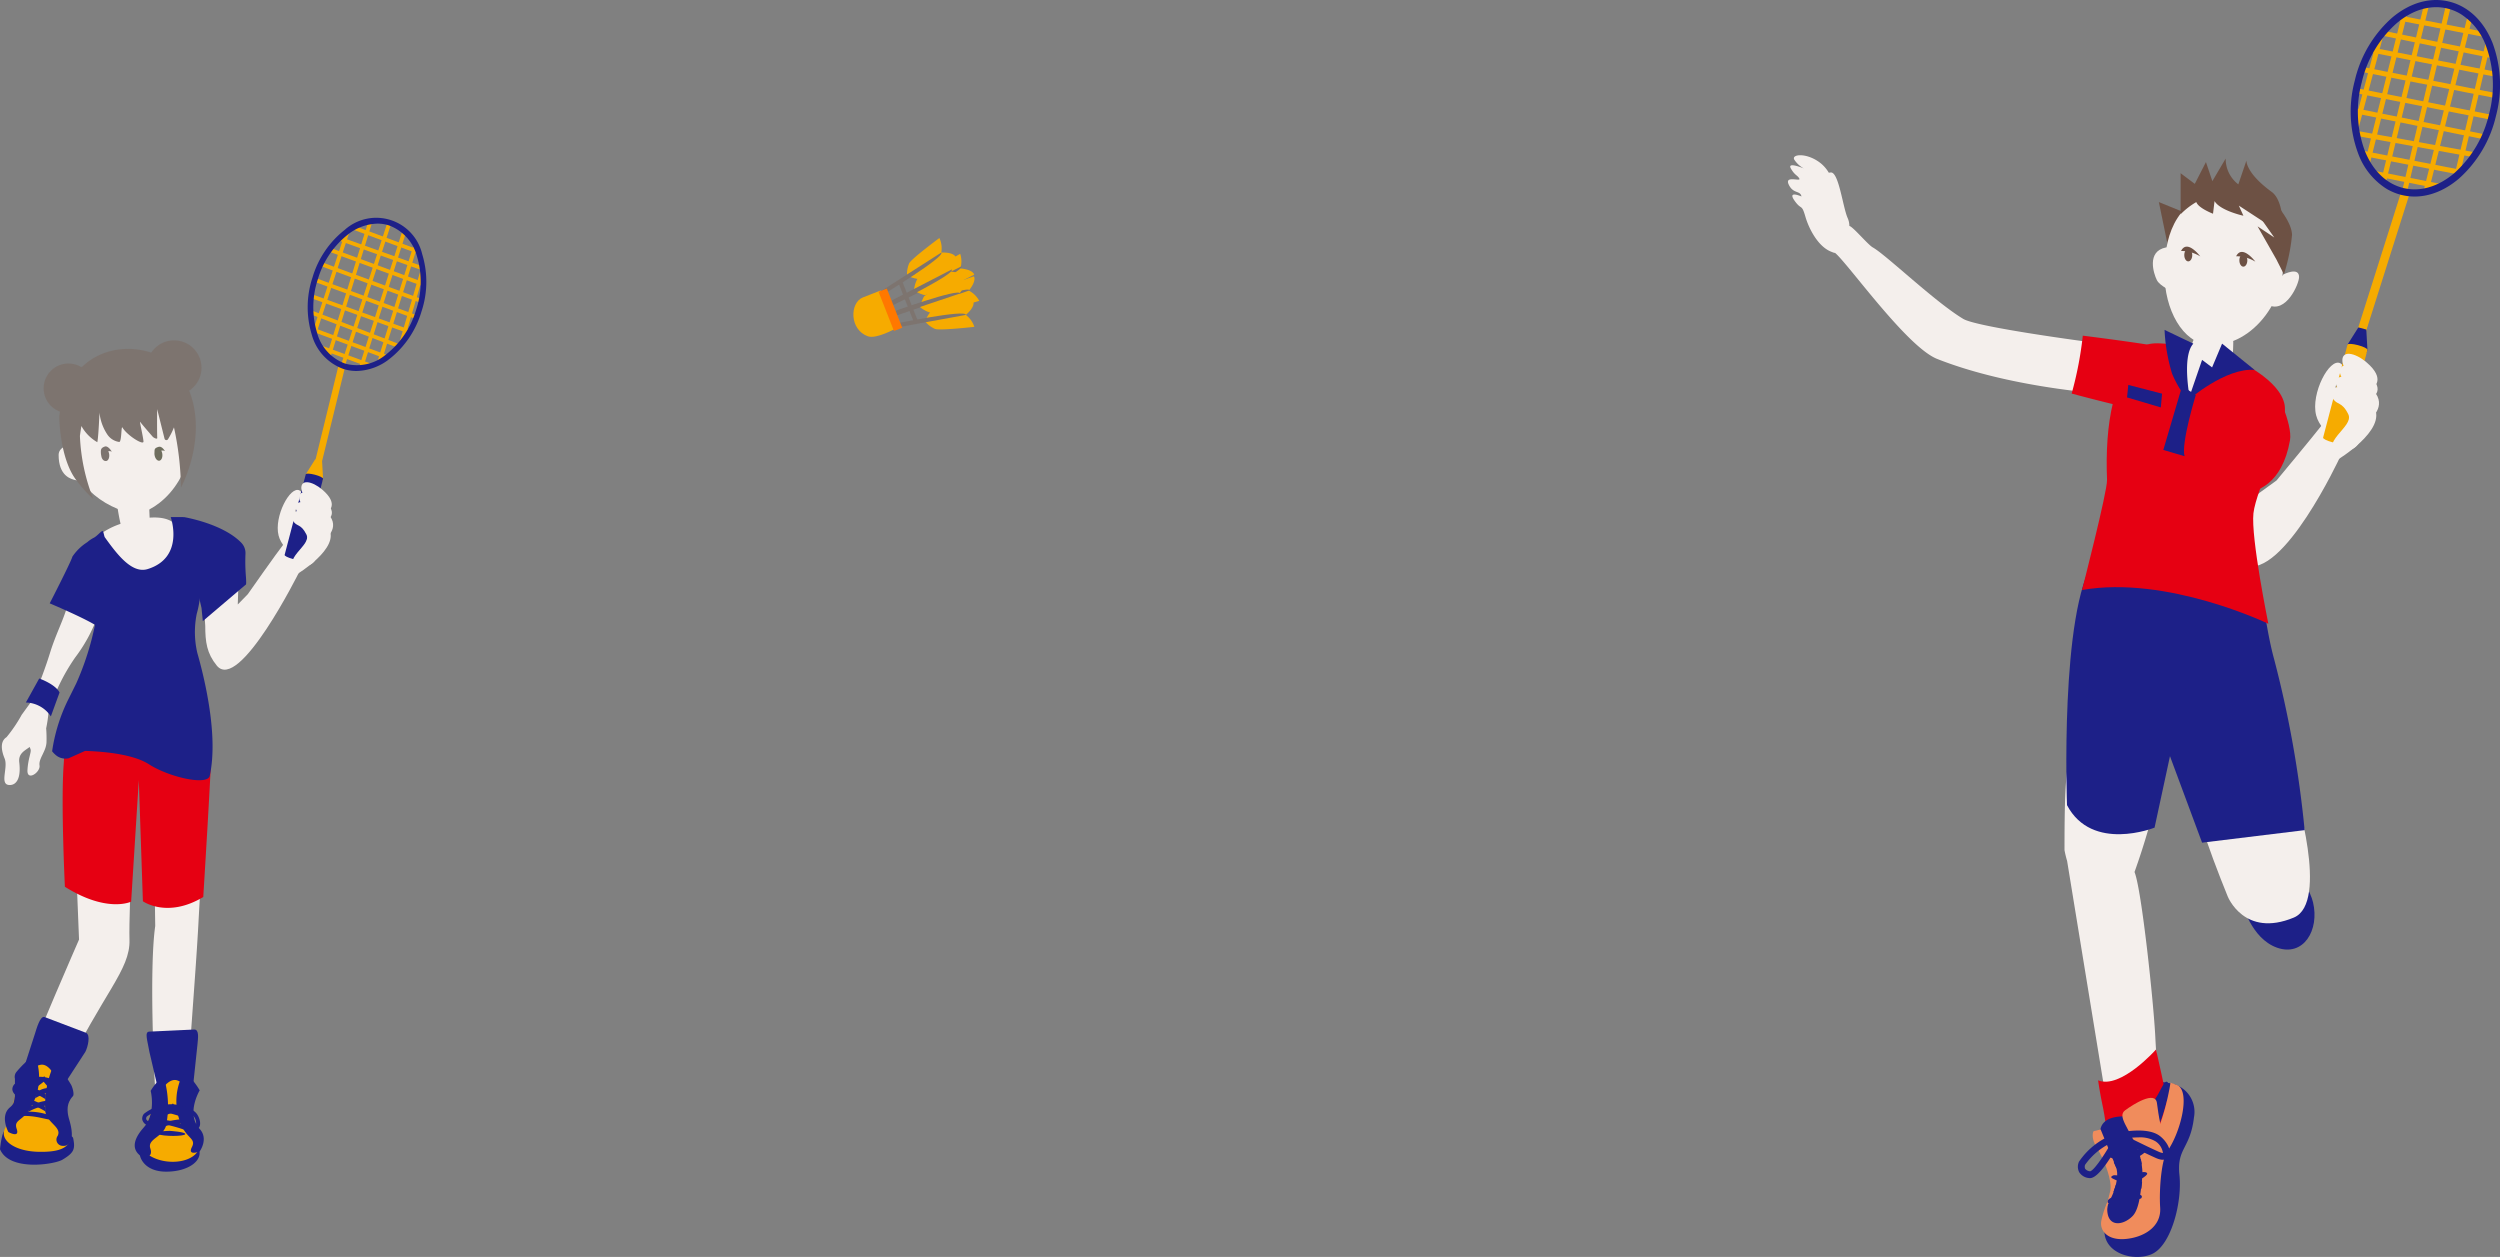 <svg xmlns="http://www.w3.org/2000/svg" viewBox="0 0 390.06 196.115"><rect x="0" y="0" width="390.06" height="196.115" fill="#808080" stroke="none"/><defs><style>.cls-1{fill:#f6ab00;}.cls-2{fill:#7d746f;}.cls-3{fill:#ff7800;}.cls-4{fill:#1d2088;}.cls-5{fill:#f4efec;}.cls-6{fill:#e60012;}.cls-7{fill:#6d5144;}.cls-8{fill:#f08c5c;}.cls-9{fill:#6f6e5e;}</style></defs><title>アセット 56</title><g id="レイヤー_2" data-name="レイヤー 2"><g id="illust"><path class="cls-1" d="M145.064,47.437a4.404,4.404,0,0,0,1.736.891c.843.135,5.985-1.383,5.985-1.383a3.788,3.788,0,0,0-1.631-1.605s1.21-1.39.805-2.227c0,0-5.49,1.838-6.292,2.654A5.936,5.936,0,0,0,145.064,47.437Z"/><path class="cls-2" d="M139.345,49.403l11.928-4.094c-.058-.919-12.26,3.536-12.26,3.536Z"/><path class="cls-1" d="M144.107,44.828a4.419,4.419,0,0,1,.561-1.871c.487-.701,5.146-3.355,5.146-3.355a3.779,3.779,0,0,1,.025,2.287s1.841.091,2.166.963c0,0-5.131,2.683-6.275,2.695A5.946,5.946,0,0,1,144.107,44.828Z"/><path class="cls-2" d="M138.736,47.188,150.005,41.553c.626.683-11.097,6.26-11.097,6.26Z"/><path class="cls-1" d="M141.517,43.001a4.422,4.422,0,0,1,.337-1.922c.4-.754,4.712-3.942,4.712-3.942a3.784,3.784,0,0,1,.297,2.269s1.839-.127,2.264.7c0,0-4.777,3.272-5.911,3.42A6.028,6.028,0,0,1,141.517,43.001Z"/><path class="cls-2" d="M137.57,45.35l9.293-5.944c.649.639-9.055,6.547-9.055,6.547Z"/><path class="cls-1" d="M144.329,50.146a4.422,4.422,0,0,0,1.557,1.177c.806.279,6.135-.327,6.135-.327a3.784,3.784,0,0,0-1.329-1.863s1.432-1.16,1.179-2.055c0,0-5.725.862-6.657,1.527A6.027,6.027,0,0,0,144.329,50.146Z"/><path class="cls-2" d="M139.84,51.118l10.851-1.985c.039-.91-11.088,1.382-11.088,1.382Z"/><path class="cls-1" d="M143.566,47.927a4.411,4.411,0,0,0,1.737.892c.842.134,5.985-1.384,5.985-1.384a3.788,3.788,0,0,0-1.631-1.605s1.21-1.39.806-2.228c0,0-5.491,1.838-6.293,2.654A5.936,5.936,0,0,0,143.566,47.927Z"/><path class="cls-2" d="M139.342,49.304,149.799,45.789c-.093-.905-10.778,2.953-10.778,2.953Z"/><path class="cls-1" d="M142.609,45.318a4.413,4.413,0,0,1,.561-1.87c.487-.702,5.146-3.355,5.146-3.355a3.781,3.781,0,0,1,.026,2.287s1.841.091,2.166.964c0,0-5.131,2.683-6.274,2.695A5.952,5.952,0,0,1,142.609,45.318Z"/><path class="cls-2" d="M138.705,47.1l9.803-5.058c.587.698-9.624,5.68-9.624,5.68Z"/><path class="cls-1" d="M137.392,45.321l2.338,5.94s-3,1.688-4.329,1.207c-2.898-1.047-2.829-5.25-.763-6.063Z"/><rect class="cls-3" x="138.175" y="44.985" width="1.387" height="6.569" transform="matrix(0.931, -0.366, 0.366, 0.931, -8.029, 54.217)"/><rect class="cls-2" x="141.335" y="43.507" width="0.647" height="7.031" transform="translate(-7.379 55.153) rotate(-21.486)"/><rect class="cls-1" x="360.268" y="13.521" width="23.964" height="0.784" transform="translate(268.485 371.679) rotate(-75.966)"/><rect class="cls-1" x="360.968" y="14.044" width="28.599" height="0.784" transform="translate(272.492 375.644) rotate(-76.32)"/><rect class="cls-1" x="363.672" y="15.104" width="29.784" height="0.784" transform="translate(276.568 380.39) rotate(-76.727)"/><rect class="cls-1" x="368.098" y="15.705" width="27.767" height="0.783" transform="translate(273.055 382.571) rotate(-75.859)"/><rect class="cls-1" x="375.281" y="16.587" width="21.044" height="0.784" transform="translate(281.047 388.677) rotate(-76.78)"/><rect class="cls-1" x="361.819" y="12.5" width="15.331" height="0.784" transform="translate(261.579 366.504) rotate(-75.029)"/><rect class="cls-1" x="379.853" y="-1.834" width="0.784" height="17.52" transform="translate(296.738 377.952) rotate(-78.359)"/><rect class="cls-1" x="380.45" y="-2.686" width="0.784" height="13.505" transform="translate(304.532 377.208) rotate(-79.054)"/><rect class="cls-1" x="379.239" y="-0.376" width="0.784" height="20.112" transform="translate(297.196 380.379) rotate(-78.923)"/><rect class="cls-1" x="378.469" y="2.322" width="0.784" height="21.064" transform="translate(293.455 382.187) rotate(-78.923)"/><rect class="cls-1" x="377.724" y="5.191" width="0.783" height="21.886" transform="matrix(0.193, -0.981, 0.981, 0.193, 289.4, 384.049)"/><rect class="cls-1" x="377.121" y="9.017" width="0.784" height="20.584" transform="translate(283.882 385.537) rotate(-78.587)"/><rect class="cls-1" x="376.455" y="13.261" width="0.784" height="18.429" transform="translate(287.298 389.217) rotate(-79.691)"/><rect class="cls-1" x="375.876" y="17.323" width="0.783" height="16.157" transform="translate(279.445 389.885) rotate(-78.985)"/><rect class="cls-1" x="375.283" y="22.557" width="0.784" height="11.054" transform="translate(275.252 391.176) rotate(-78.815)"/><path class="cls-1" d="M374.635,29.969a.63.63,0,0,1,.813-.352h0a.63.63,0,0,1,.462.754L368.099,55.035a.629.629,0,0,1-.812.351h0a.623.623,0,0,1-.463-.75Z"/><path class="cls-4" d="M367.945,23.99a18.752,18.752,0,0,1-.55-11.383,18.754,18.754,0,0,1,5.791-9.814c2.799-2.376,5.98-3.279,8.958-2.542,2.979.737,5.374,3.019,6.743,6.426a18.751,18.751,0,0,1,.551,11.381,18.748,18.748,0,0,1-5.792,9.814c-2.799,2.377-5.981,3.279-8.958,2.543h0a8.573,8.573,0,0,1-2.404-1.002A10.956,10.956,0,0,1,367.945,23.99ZM381.876,1.337c-2.619-.648-5.448.172-7.965,2.309a17.63,17.63,0,0,0-5.429,9.23,17.627,17.627,0,0,0,.502,10.697c1.232,3.064,3.353,5.108,5.973,5.755h0c2.619.648,5.448-.172,7.965-2.309a17.627,17.627,0,0,0,5.429-9.23A17.625,17.625,0,0,0,387.849,7.094a9.864,9.864,0,0,0-3.889-4.887A7.433,7.433,0,0,0,381.876,1.337Z"/><path class="cls-5" d="M322.113,132.644c0-14.05.39-18.342,4.684-16.391,1.803.819,10.146,6.225,10.146,6.225a111.104,111.104,0,0,1-3.908,13.578c1.114,2.701,2.99,20.477,3.243,25.702.39,8.073,1.222,10.26,1.222,10.26l-8.196,3.826-6.784-41.511A16.182,16.182,0,0,1,322.113,132.644Z"/><path class="cls-4" d="M355.554,132.806s4.506,4.479,5.335,7.981c1.031,4.346-1.486,8.523-5.604,7.078-4.116-1.448-5.463-7.025-5.463-7.025Z"/><path class="cls-5" d="M358.017,123.278s5.463,17.562-.128,19.886c-7.741,3.219-10.312-3.298-10.312-3.298s-7.432-18.016-5.17-18.539C344.669,120.803,358.017,123.278,358.017,123.278Z"/><path class="cls-4" d="M352.255,89.694c.419.03,1.095,7.821,2.55,13.103a169.725,169.725,0,0,1,4.774,26.725l-16.001,1.952-10.147-27.319s-8.54-16.49-6.689-18.7Z"/><path class="cls-4" d="M341.236,106.107c-.391,1.171-5.074,23.025-5.074,23.025s-9.757,3.902-13.659-3.512c0,0-1.171-30.44,4.293-38.246,1.754-2.506,15.22,3.123,15.22,3.123Z"/><path class="cls-5" d="M280.74,27.859c-.311-.552-.706-.476-1.329-1.583-.622-1.106,2.049.013,2.049.013a4.129,4.129,0,0,1-1.488-1.347c-.586-.909,2.015-1.207,4.209.617a5.674,5.674,0,0,1,1.164,1.397,1.356,1.356,0,0,1,.326-.047c1.219-.032,1.853,5.369,2.589,7.066a3.115,3.115,0,0,1,.287,1.282c.549.09,2.887,2.918,3.645,3.341,2.086,1.164,9.716,8.524,14.128,11.161,2.213,1.322,20.037,3.654,20.037,3.654s1.509,8.313-.417,7.866c-.825-.191-13.293-1.158-23.705-5.281-4.707-1.864-13.849-14.81-15.91-16.531a1.49,1.49,0,0,1-.473-.142c-2.196-.75-3.655-3.742-4.166-5.513-.616-2.13-.586-.91-1.717-2.532-1.131-1.622,1.107-.622,1.107-.622-.19-.984-1.295-.363-1.994-1.864C278.38,27.292,281.051,28.412,280.74,27.859Z"/><path class="cls-6" d="M354.858,60.363s2.894,5.735,2.434,8.342c-1.226,6.961-5.342,8.132-7.08,8.132S354.858,60.363,354.858,60.363Z"/><path class="cls-6" d="M332.65,63.764s-3.512-.781-9.421-2.357a56.085,56.085,0,0,0,1.738-9.037s8.342,1.043,12.165,1.738c3.153.573,1.043,2.78,1.043,2.78Z"/><path class="cls-5" d="M356.264,42.823s2.448-1.263,2.447.396c-.002,1.101-2.051,5.766-4.826,4.353C352.505,46.87,356.264,42.823,356.264,42.823Z"/><polygon class="cls-7" points="341.099 33.266 336.834 31.528 338.361 38.955 341.099 33.266"/><path class="cls-5" d="M339.047,45.51s-2.043-.829-2.529-1.817c-.487-.988-1.637-4.48,1.418-5.085C339.456,38.305,339.047,45.51,339.047,45.51Z"/><path class="cls-5" d="M348.599,79.735s-2.778,6.773,1.654,8.465c5.95,2.268,14.82-16.83,14.82-16.83s-.675-7.754-2.453-5.476c-1.776,2.274-7.439,9.083-7.439,9.083Z"/><path class="cls-5" d="M366.774,70.15s-4.616-2.239-5.402-5.359c-.863-3.415,2.092-8.975,3.757-8.119,1.593.82-1.864,3.823-.382,4.631C368.518,63.347,369.734,69.19,366.774,70.15Z"/><path class="cls-4" d="M369.377,54.586a1.245,1.245,0,0,1-.322.638,9.451,9.451,0,0,0-2.789-1.455l1.696-2.688,1.237.334Z"/><path class="cls-1" d="M369.377,54.586c.046-.179-.611-.506-1.474-.733h0c-.855-.226-1.588-.264-1.637-.084L362.461,68.276c-.047.181.613.51,1.468.732h0c.861.229,1.597.267,1.64.085Z"/><path class="cls-5" d="M364.649,71.773s7.884-4.712,5.744-8.29c-2.139-3.581-8.039-4.139-6.433-1.356.669,1.156,1.393.429,2.422,2.488C367.409,66.669,361.596,68.861,364.649,71.773Z"/><path class="cls-5" d="M369.9,65.289s2.972-2.243-.123-4.889c-1.839-1.573-5.557-2.494-5.317-.566C364.697,61.763,369.9,65.289,369.9,65.289Z"/><path class="cls-5" d="M369.871,62.175s2.705-1.137-.395-3.79c-1.837-1.567-4.617-2.131-4.383-.201C365.331,60.111,369.871,62.175,369.871,62.175Z"/><path class="cls-5" d="M370.257,60.484s2.09-1.289-1.008-3.937c-1.838-1.573-4.005-1.982-3.768-.057C365.719,58.419,370.257,60.484,370.257,60.484Z"/><path class="cls-5" d="M356.028,39.744s-.681-11.38-9.795-9.795c-7.265,1.264-8.53,7.661-8.53,12.639,0,5.722,2.854,10.941,6.951,11.215C351.762,54.276,357.292,45.747,356.028,39.744Z"/><path class="cls-7" d="M340.23,33.427v-6.4l2.212,1.659,1.738-3.397L345.18,28.265l2.08-3.528a4.99,4.99,0,0,0,1.973,4.027l1.265-3.714s-.159,1.897,3.949,4.898c2.178,1.592,1.738,7.188,1.738,7.188s-1.5-2.528-3-2.528l-3.871-2.527.71,1.579s-3.633-.789-4.502-2.289l-.238,1.975s-2.29-.87-2.607-1.819A11.404,11.404,0,0,0,340.23,33.427Z"/><path class="cls-7" d="M355.08,31.844s2.529,2.739,2.529,4.845a28.595,28.595,0,0,1-1.266,6.109l-1.185-2.344-2.922-5.134,2.607,1.738-2.924-4.158Z"/><path class="cls-7" d="M351.893,40.83s-2.052-2.762-2.999-.849A5.786,5.786,0,0,1,351.893,40.83Z"/><path class="cls-7" d="M349.395,40.62c0,.546.278.987.621.987.344,0,.623-.441.623-.987,0-.543-.278-.986-.623-.986C349.673,39.634,349.395,40.077,349.395,40.62Z"/><path class="cls-7" d="M343.298,40.007s-2.052-2.762-2.999-.849A5.786,5.786,0,0,1,343.298,40.007Z"/><path class="cls-7" d="M340.8,39.798c0,.546.278.987.621.987.344,0,.623-.441.623-.987,0-.543-.278-.986-.623-.986C341.078,38.812,340.8,39.255,340.8,39.798Z"/><path class="cls-5" d="M348.445,53.251s-3.395-2.212-5.529-1.027c-1.768.983-1.186,7.346-1.186,7.346a55.449,55.449,0,0,1,6.399.552S348.445,54.83,348.445,53.251Z"/><path class="cls-6" d="M348.95,56.193s6.801,2.979,7.506,6.985c.604,3.421-4.446,13.11-4.866,16.9-.421,3.793,2.329,17.248,2.329,17.248s-15.806-7.61-29.074-5.269c0,0,3.973-15.435,3.903-17.172-.348-8.689.945-16.789,5.854-20.879C336.687,52.269,348.95,56.193,348.95,56.193Z"/><path class="cls-5" d="M350.017,56.544l-8.586,5.073c-2.896-2.535-2.731-8-2.731-8S346.504,53.421,350.017,56.544Z"/><path class="cls-4" d="M351.773,57.714l-5.074-4.098-1.561,3.707-1.561-1.171-2.147,6.244S347.285,57.324,351.773,57.714Z"/><path class="cls-4" d="M342.212,53.616l-4.488-2.146a27.617,27.617,0,0,0,1.171,6.829,17.202,17.202,0,0,0,2.927,4.683S340.26,55.763,342.212,53.616Z"/><path class="cls-4" d="M342.602,61.617s-2.342,7.61-1.756,9.562l-3.317-.976,2.927-9.951Z"/><polygon class="cls-4" points="337.334 61.422 337.138 63.568 331.869 62.007 332.065 60.056 337.334 61.422"/><path class="cls-4" d="M338.276,168.97a4.532,4.532,0,0,1,4.037,5.363c-.57,4.929-2.717,4.772-2.268,9.012.449,4.248-1.296,10.97-4.284,12.312-3.109,1.393-8.775-.404-7.128-5.25,1.644-4.848,1.824-8.83.644-10.428C328.098,178.382,332.222,167.561,338.276,168.97Z"/><path class="cls-6" d="M336.39,163.747s-5.525,6.244-9.037,4.813c0,0,.235,1.806.797,4.412.56,2.602.467,5.935,2.435,6.45,1.97.512,7.163-1.953,7.695-3.577C338.813,174.22,337.539,168.918,336.39,163.747Z"/><path class="cls-4" d="M335.293,179.147c.482-.592,3.883-8.751,2.983-10.178-.901-1.424-1.728,5.397-6.401,5.217-4.947-.191-4.148,2.904-4.148,2.904s2.347,5.066,2.103,6.932c-.244,1.865-1.995,6.534-.945,7.293a3.612,3.612,0,0,0,4.915-1.686C334.659,187.379,335.293,179.147,335.293,179.147Z"/><path class="cls-8" d="M328.916,187.306a14.626,14.626,0,0,0-1.044,3.081c-.346,1.532.861,3.157,3.704,2.929,2.843-.229,5.654-1.865,5.463-4.876-.195-3.012.23-7.585,1.115-8.827,2.04-2.855,3.629-9.128,1.622-10.278l-1.126-.427s-.849,6.091-3.357,10.238c-1.444,2.39-.747,8.732-2.562,10.592C331.115,191.394,328.108,191.663,328.916,187.306Z"/><path class="cls-8" d="M334.072,186.899s.803-4.356-.552-7.63c-1.357-3.271-3.215-5.089-1.958-6.028,1.258-.936,4.72-3.121,4.97-1.147.254,1.975.689,4.693,1.369,5.544C338.582,178.492,334.072,186.899,334.072,186.899Z"/><path class="cls-8" d="M326.642,176.497s-.558.922.599,2.751c1.159,1.834,2.349,5.069,2.013,6.564-.337,1.494-.842,2.951-.842,2.951s2.711-4.276,1.703-6.772c-1.008-2.497-2.363-5.769-2.363-5.769Z"/><path class="cls-4" d="M331.016,186.507s-2.364.213-2.165,1.082c.165.721,5.197-.593,5.197-.593S335.175,185.873,331.016,186.507Z"/><path class="cls-4" d="M330.115,184.895l-.38,1.093s6.048-2.433,5.197-3.02C334.083,182.385,330.539,184.465,330.115,184.895Z"/><path class="cls-4" d="M334.109,185.467l.114-1.088s-3.965-1.286-4.561-.962c-.596.322-.161.421,1.387,1.096A15.482,15.482,0,0,0,334.109,185.467Z"/><path class="cls-4" d="M329.801,181.355l.391.872s5.444-2.369,4.594-2.956C333.935,178.687,330.224,180.926,329.801,181.355Z"/><path class="cls-4" d="M334.175,181.687l-.143-.82s-4.738-1.328-5.335-1.006c-.597.323.467.826,2.15,1.204C332.496,181.437,334.175,181.687,334.175,181.687Z"/><path class="cls-4" d="M325.985,183.811a2.031,2.031,0,0,1-1.59-.932,1.888,1.888,0,0,1-.023-1.631,11.315,11.315,0,0,1,6.058-4.482l.028-.008.006-.001c.204-.049,4.433-1.033,6.464.439,1.111.815,1.988,2.35,1.469,3.248-.195.336-.713.813-2.007.241-1.698-.754-4.477-2.14-5.576-2.692-1.288,2.386-3.377,5.824-4.724,5.824A.742.742,0,0,1,325.985,183.811Zm-.661-2.075h0a.841.841,0,0,0,.006.62,1.109,1.109,0,0,0,.778.393c.501-.083,1.913-2.008,3.302-4.44A10.524,10.524,0,0,0,325.324,181.735Zm6.977-4.197c1.319.656,3.238,1.597,4.522,2.167a2.485,2.485,0,0,0,.647.195,2.605,2.605,0,0,0-1.175-1.838,4.709,4.709,0,0,0-2.644-.601A12.773,12.773,0,0,0,332.301,177.538Z"/><path class="cls-5" d="M22.879,118.311a68.748,68.748,0,0,1,1.064,9.156c.059,1.33.276,17.018.276,17.018-.984,6.835-.126,24.329.044,26.19.448,4.933,5.583,4.568,5.076-.846-.166-1.768,1.193-17.682,1.614-25.652.461-8.74.861-13.016.828-15.419-.139-9.867.25-11.422.25-11.422Z"/><path class="cls-5" d="M11.192,118.144l1.14,28.448s-6.948,15.914-8.844,21.065c-1.552,4.218,5.164,2.83,6.454.11,6.073-12.789,10.417-16.412,10.26-21.154-.152-4.602.986-27.394.986-27.394Z"/><path class="cls-4" d="M6.968,158.687l6.429,2.446c.783.298.309,2.244-.083,2.985l-3.569,5.494-6.489-1.536,2.192-6.776C5.684,160.572,6.253,158.415,6.968,158.687Z"/><path class="cls-4" d="M23.284,160.958l7.001-.327c.837-.035.603,1.398.535,2.234l-.682,6.441L24.988,171.304l-1.674-7.172C22.997,162.313,22.519,160.99,23.284,160.958Z"/><path class="cls-4" d="M22.439,177.471a5.51,5.51,0,0,0-.667,2.156c-.086,1.182.958,3.124,4.009,3.178,3.568.063,6.066-1.761,5.189-3.691C30.093,177.184,22.439,177.471,22.439,177.471Z"/><path class="cls-1" d="M24.177,170.929s-.3,1.467-.761,3.13c-.462,1.662-2.981,4.337-.163,6.186,2.913,1.91,8.231,1.113,7.96-2.131-.115-1.375-.931-2.747-1.284-4.055a15.276,15.276,0,0,1-.507-3.299Z"/><path class="cls-1" d="M25.108,170.929s.11,3.352-.677,4.821a2.167,2.167,0,0,0,2.14,3.211c1.882-.202,2.499-1.683,1.961-3.589a12.366,12.366,0,0,1-.04-4.613Z"/><path class="cls-6" d="M30.665,114.414,21.641,115.767l-3.225-.064L9.429,113.056s.831,1.824.507,6.192c-.45,6.091.189,19.109.189,19.109,6.627,4.155,10.336,2.32,10.336,2.32l1.196-18.941.638,18.882s3.779,2.719,9.419-.665c0,0,1.234-19.8,1.234-22.282A3.508,3.508,0,0,0,30.665,114.414Z"/><path class="cls-1" d="M10.813,171.59c.92-1.551-.608-3.254-.608-3.254s-7.384-2.983-7.592.213c-.186,2.895-.429,2.893-1.156,5.995-.571,2.443-1.697,3.516.492,4.55,2.186,1.032,9.478,1.855,8.991-1.042C10.606,176.077,10.017,172.93,10.813,171.59Z"/><path class="cls-4" d="M8.267,178.675s2.913-2.277,3.16-1.039c.322,1.646.138,2.219-1.698,3.313-1.219.722-8.267,1.866-9.729-1.649,0,0,.386-4.096,1.216-2.688A5.619,5.619,0,0,0,8.267,178.675Z"/><path class="cls-1" d="M10.939,175.984a5.088,5.088,0,0,1,0,2.068c-.608,1.19-2.006,1.709-4.859,1.659-3.889-.068-6.08-1.855-5.351-3.511.727-1.656,2.023-3.621,1.7-1.861-.381,2.068,1.946,2.685,3.162,2.685C9.967,177.017,9.478,175.162,10.939,175.984Z"/><path class="cls-1" d="M8.621,168.079s-.851-2.016-2.128-1.965a1.887,1.887,0,0,0-1.642,1.347l.31,1.757,3.072.823Z"/><path class="cls-1" d="M25.112,170.168s1.126-1.876,2.383-1.646a1.887,1.887,0,0,1,1.436,1.565l-.554,1.696-3.157.383Z"/><path class="cls-4" d="M23.508,170.2s1.874-3.231,2.349-.97a15.746,15.746,0,0,1,.107,6.125c-.286,2.016-3.027,2.284-2.511,3.818.519,1.536-1.058,1.417-1.058,1.417s-3.086-1.149-.01-4.627C24.418,173.664,23.508,170.2,23.508,170.2Z"/><path class="cls-4" d="M31.159,170.119s-2.275-3.946-2.968-1.759a9.183,9.183,0,0,0-.002,6.894c.882,2.424,2.473,2.311,1.747,3.736-.73,1.42,1.21.67,1.21.67s1.45-1.955.004-3.523C28.972,173.767,31.159,170.119,31.159,170.119Z"/><path class="cls-5" d="M11.503,69.233s-2.356.245-2.356,1.738c0,3.328,1.94,3.808,2.777,3.969C12.757,75.101,11.503,69.233,11.503,69.233Z"/><path class="cls-5" d="M29.829,65.897s-.085-9.46-8-10.446c-8.438-1.055-11.186,6.036-11.33,12.856-.144,6.822,5.793,11.137,10.505,11.811C23.012,80.406,30.565,76.226,29.829,65.897Z"/><path class="cls-2" d="M16.894,70.401a.933.933,0,0,1,.552.073s-.564-.976-1.085-.803c-.628.209-.627.5-.626.887a2.807,2.807,0,0,0,.072.583c.077.55.426.834.759.788.335-.048.545-.531.465-1.08A1.519,1.519,0,0,0,16.894,70.401Z"/><path class="cls-9" d="M25.163,70.308a.923.923,0,0,1,.569.068s-.448-.809-.977-.659c-.71.203-.633.445-.651.853a1.51,1.51,0,0,0-.007.231.748.748,0,0,0,.015.174c.078.549.412.951.744.905.335-.048.545-.531.465-1.08A1.5,1.5,0,0,0,25.163,70.308Z"/><path class="cls-2" d="M27.985,58.112c-3.774-5.435-16.92-6.091-18.726,6.768-.04.171.057,6.711,2.665,10.059a18.749,18.749,0,0,0,2.637,2.912,29.784,29.784,0,0,1-2.092-9.847c.071-.517.148-1.033.231-1.539A6.57,6.57,0,0,0,15.182,68.994c.233-.948.423-6.732.423-6.732a7.538,7.538,0,0,0,1.108,5.478,2.674,2.674,0,0,0,1.883,1.215c.403.025.295-2.626.51-2.251.682,1.188,3.302,2.852,3.28,2.178-.019-.573-.635-3.202-.534-3.074.47.597,1.386,1.656,1.967,2.322.163.186.723.456.715.209-.055-1.649-.013-4.504-.013-4.504l1.151,4.609a.297.297,0,0,0,.538.091,11.126,11.126,0,0,0,.933-1.858,47.146,47.146,0,0,1,1.093,9.387S33.624,66.234,27.985,58.112Z"/><path class="cls-5" d="M18.268,78.725s.744,5.648,1.82,5.782a11.085,11.085,0,0,0,3.384-.677l-.225-5.414Z"/><path class="cls-5" d="M20.314,81.349a11.652,11.652,0,0,0-7.218,4.511c-.98,1.259.451,5.557,1.354,8.348a16.205,16.205,0,0,1-2.03,13.761s11.279,7.896,18.047,1.805c2.347-2.113-3.384-11.279-1.127-15.566,2.425-4.609,1.353-8.122-1.806-12.182C25.65,79.605,20.314,81.349,20.314,81.349Z"/><path class="cls-5" d="M7.57,111.176a30.607,30.607,0,0,1,4.159-8.593,24.245,24.245,0,0,0,4.876-12.946l-2.604-4.832-.409.061s-2.592.805-2.533,5.392c.059,4.586-1.706,6.836-3.136,11.226a67.116,67.116,0,0,1-2.943,7.848l-1.598,2.197A22.26,22.26,0,0,1,1.016,115.02c-.949.608-.888,1.884-.296,3.324.594,1.439-.86,4.09.758,4.139.978.03,1.84-.876,1.528-3.532-.167-1.419.883-1.832,1.624-2.408.069.178.123.316.143.385.132.445-.385,1.409-.489,3.219-.105,1.811,2.047.357,1.884-.726-.164-1.083,1.045-2.185,1.088-3.654a19.939,19.939,0,0,0-.054-2.132A21.737,21.737,0,0,0,7.57,111.176Z"/><path class="cls-4" d="M6.118,105.86s2.509.875,3.174,2.185L7.935,111.774a4.817,4.817,0,0,0-3.897-2.167Z"/><path class="cls-5" d="M44.548,84.51c-1.54,1.972-5.886,8.2-5.886,8.2L37.097,94.316l.281-8.643-5.733,6.308.379,5.651c.004,2.543.239,4.299,1.801,6.22,3.483,4.284,12.851-14.594,12.851-14.594S46.09,82.535,44.548,84.51Z"/><path class="cls-5" d="M48.149,88.201s-4.003-1.941-4.684-4.647c-.748-2.961,1.814-7.782,3.258-7.04,1.381.711-1.616,3.315-.331,4.016C49.661,82.301,50.716,87.368,48.149,88.201Z"/><path class="cls-1" d="M50.407,74.704a1.08,1.08,0,0,1-.279.553,8.195,8.195,0,0,0-2.419-1.261L49.179,71.665l1.073.289Z"/><rect class="cls-1" x="52.573" y="47.202" width="18.8" height="0.615" transform="translate(-1.79 92.587) rotate(-72.733)"/><rect class="cls-1" x="48.519" y="46.322" width="22.436" height="0.615" transform="translate(-2.788 89.449) rotate(-72.379)"/><rect class="cls-1" x="45.413" y="45.69" width="23.366" height="0.615" transform="translate(-4.313 86.054) rotate(-71.972)"/><rect class="cls-1" x="43.668" y="44.699" width="21.784" height="0.614" transform="translate(-4.541 83.859) rotate(-72.84)"/><rect class="cls-1" x="43.383" y="43.733" width="16.51" height="0.615" transform="translate(-6.254 79.46) rotate(-71.919)"/><rect class="cls-1" x="58.23" y="47.645" width="12.028" height="0.615" transform="translate(0.162 96.122) rotate(-73.67)"/><rect class="cls-1" x="59.155" y="32.695" width="0.615" height="13.744" transform="translate(2.196 82.251) rotate(-70.34)"/><rect class="cls-1" x="59.92" y="32.11" width="0.615" height="10.595" transform="translate(4.207 80.862) rotate(-69.645)"/><rect class="cls-1" x="58.444" y="33.775" width="0.615" height="15.778" transform="translate(-0.654 82.39) rotate(-69.776)"/><rect class="cls-1" x="57.666" y="35.842" width="0.615" height="16.525" transform="translate(-3.453 83.258) rotate(-69.776)"/><rect class="cls-1" x="56.829" y="38.023" width="0.615" height="17.17" transform="translate(-6.325 84.15) rotate(-69.813)"/><rect class="cls-1" x="55.939" y="40.907" width="0.615" height="16.149" transform="translate(-8.948 85.211) rotate(-70.112)"/><rect class="cls-1" x="55.095" y="44.146" width="0.615" height="14.458" transform="translate(-12.411 84.696) rotate(-69.008)"/><rect class="cls-1" x="54.291" y="47.235" width="0.614" height="12.676" transform="translate(-14.582 86.21) rotate(-69.714)"/><rect class="cls-1" x="53.594" y="51.277" width="0.615" height="8.672" transform="translate(-16.857 87.1) rotate(-69.884)"/><path class="cls-1" d="M53.83,57.3a.494.494,0,0,0-.402-.567h0a.494.494,0,0,0-.617.317L47.996,76.766a.494.494,0,0,0,.402.566h0a.489.489,0,0,0,.616-.315Z"/><path class="cls-4" d="M55.633,57.885a6.726,6.726,0,0,1-2.02-.308h0a7.88,7.88,0,0,1-4.968-5.356,14.708,14.708,0,0,1,.118-8.939,14.71,14.71,0,0,1,5.008-7.405,7.366,7.366,0,0,1,12.108,3.796,14.713,14.713,0,0,1-.118,8.939A14.711,14.711,0,0,1,60.752,56.019,8.595,8.595,0,0,1,55.633,57.885ZM58.895,34.89a7.738,7.738,0,0,0-4.599,1.691,13.827,13.827,0,0,0-4.696,6.964,13.828,13.828,0,0,0-.122,8.4A7.03,7.03,0,0,0,53.876,56.739h0a7.029,7.029,0,0,0,6.35-1.423,13.829,13.829,0,0,0,4.696-6.966,13.831,13.831,0,0,0,.122-8.4,7.027,7.027,0,0,0-4.398-4.794A5.831,5.831,0,0,0,58.895,34.89Z"/><path class="cls-4" d="M50.407,74.704c.04-.155-.53-.439-1.278-.636h0c-.741-.196-1.377-.229-1.42-.073L44.409,86.575c-.041.157.531.442,1.273.635h0c.747.198,1.385.231,1.422.074Z"/><path class="cls-5" d="M46.306,89.607s6.837-4.086,4.981-7.188c-1.855-3.105-6.971-3.589-5.578-1.176.58,1.002,1.208.372,2.1,2.157C48.7,85.181,43.659,87.083,46.306,89.607Z"/><path class="cls-5" d="M50.86,83.986s2.577-1.945-.107-4.24c-1.595-1.364-4.818-2.162-4.611-.49C46.348,80.928,50.86,83.986,50.86,83.986Z"/><path class="cls-5" d="M50.835,81.285s2.346-.986-.342-3.286c-1.593-1.359-4.004-1.848-3.8-.174C46.898,79.495,50.835,81.285,50.835,81.285Z"/><path class="cls-5" d="M51.17,79.819s1.812-1.118-.874-3.414c-1.594-1.364-3.472-1.718-3.268-.049C47.235,78.028,51.17,79.819,51.17,79.819Z"/><path class="cls-4" d="M30.787,101.874a14.298,14.298,0,0,1-.094-6.088,16.112,16.112,0,0,0,0-8.798,49.434,49.434,0,0,0-2.03-6.316H26.632s2.255,6.316-3.61,8.121c-2.519.775-4.907-2.526-6.684-4.986-.103-.226-.2-.901-.302-.944-.213-.089-.735.646-1.35,1.014a4.83,4.83,0,0,0-1.074.721,7.812,7.812,0,0,0-2.314,2.249c-.235.863-3.541,7.29-3.541,7.29s4.911,2.069,7.063,3.353a43.704,43.704,0,0,1-2.933,9.157c-.381.772-.807,1.629-1.273,2.562A26.852,26.852,0,0,0,8.132,117.217a4.006,4.006,0,0,0,.677.677,2.315,2.315,0,0,0,1.888.418l2.582-1.154c3.393.115,7.627.586,9.968,2.091,3.158,2.03,9.129,3.362,9.475,1.805C34.116,114.784,31.879,105.694,30.787,101.874Z"/><path class="cls-4" d="M37.634,84.666c-2.942-3.014-8.972-3.994-8.972-3.994l1.595,9.024,1.185,5.173.202,2.04,6.698-5.692s.151.193,0-1.609a28.921,28.921,0,0,1-.041-3.232A2.325,2.325,0,0,0,37.634,84.666Z"/><circle class="cls-2" cx="10.679" cy="60.587" r="3.872"/><circle class="cls-2" cx="27.16" cy="57.383" r="4.281"/><path class="cls-4" d="M28.4,174.625s.924-.112.438.404c-.488.519-2.361.002-4.285,1.325a4.439,4.439,0,0,1,.327-.889C25.292,175.047,27.421,174.679,28.4,174.625Z"/><path class="cls-4" d="M28.687,175.55l.145.743a22.645,22.645,0,0,0-3.969-1.02s-.422-.68.474-.587C25.782,174.731,28.245,175.11,28.687,175.55Z"/><path class="cls-4" d="M28.387,172.666s.928-.108.441.41c-.489.515-1.965.147-3.891,1.467a3.596,3.596,0,0,1,.197-.939A7.594,7.594,0,0,1,28.387,172.666Z"/><path class="cls-4" d="M28.603,173.604l.025.753a20.557,20.557,0,0,0-3.811-1.003s-.421-.681.477-.589C25.735,172.811,28.161,173.164,28.603,173.604Z"/><path class="cls-4" d="M26.498,176.443s-3.051.039-2.005.476c1.047.437,4.267.387,4.412.038C29.052,176.608,26.498,176.443,26.498,176.443Z"/><path class="cls-4" d="M30.571,176.158a1.256,1.256,0,0,1-.809-.404c-.873-.794-2.273-2.194-2.802-2.728-1.267,1.192-3.269,2.893-4.014,2.518a1.25,1.25,0,0,1-.747-.849,1.153,1.153,0,0,1,.268-.919,7.037,7.037,0,0,1,4.336-1.489l.043 0.0.128-.122.135.137c.543.061,2.806.38,3.621,1.519.492.696.696,1.778.234,2.187A.582.582,0,0,1,30.571,176.158ZM27.845,173.043c.654.653,1.655,1.641,2.332,2.257.276.251.395.243.394.243a1.649,1.649,0,0,0-.342-1.364A4.193,4.193,0,0,0,27.845,173.043Zm-4.944,1.169a.586.586,0,0,0-.097.37c.038.185.249.327.42.413.297.06,1.571-.838,2.926-2.058a6.577,6.577,0,0,0-3.249,1.275Z"/><path class="cls-4" d="M7.685,173.984s1.219.463.492.668c-.732.209-2.557-.717-4.986-.504,0,0-.618-.357.603-.673A9.701,9.701,0,0,1,7.685,173.984Z"/><path class="cls-4" d="M7.611,171.729s.931-.032.402.44c-.532.475-1.626.186-3.657,1.338a4.435,4.435,0,0,1,.402-.858A5.444,5.444,0,0,1,7.611,171.729Z"/><path class="cls-4" d="M7.048,172.682l.082.753a11.938,11.938,0,0,0-3.099-1.365s-.362-.713.524-.544A6.844,6.844,0,0,1,7.048,172.682Z"/><path class="cls-4" d="M7.767,169.776s.934-.028.405.447c-.531.471-.659-.022-2.691,1.127a3.596,3.596,0,0,1,.277-.918A2.744,2.744,0,0,1,7.767,169.776Z"/><path class="cls-4" d="M7.167,170.769l-.04.753a10.735,10.735,0,0,0-2.976-1.368s-.36-.714.526-.546A6.864,6.864,0,0,1,7.167,170.769Z"/><path class="cls-4" d="M10.198,172.214a1.181,1.181,0,0,1-.825-.475c-.801-.866-2.075-2.382-2.557-2.959-1.365,1.078-3.507,2.599-4.215,2.162a1.25,1.25,0,0,1-.672-.91,1.153,1.153,0,0,1,.346-.892A7.035,7.035,0,0,1,6.766,168.035l.138-.111.122.148c.536.108,2.762.621,3.477,1.826.43.736.541,1.832.045,2.199A.584.584,0,0,1,10.198,172.214Zm-2.503-3.342c.596.707,1.508,1.778,2.129,2.45.251.271.369.275.372.275h0a1.651,1.651,0,0,0-.224-1.388A4.188,4.188,0,0,0,7.696,168.873Zm-5.026.739a.585.585,0,0,0-.128.361c.021.188.22.347.383.448.296.088,1.638-.701,3.091-1.799a6.574,6.574,0,0,0-3.346.99Z"/><path class="cls-4" d="M11.373,171.034c.265-.287-.084-1.449-.282-1.785-.741-1.261-2.464-3.89-3.076-2.205a15.746,15.746,0,0,0-.968,6.049c0,2.036,2.676,2.687,1.949,4.133a.975.975,0,0,0,.848,1.552s2.272.35.954-4.102C10.245,172.806,10.692,171.773,11.373,171.034Z"/><path class="cls-4" d="M5.827,165.856c-.254-1.52-1.601-.402-2.461.497-.3.309-.58.629-.792.882a1.213,1.213,0,0,0-.244,1.078l-0,2.722c-.176.736-.06,1.153-.755,1.722-1.652,1.349-.264,3.871-.264,3.871s1.816,1.016,1.293-.493c-.518-1.513,1.042-1.178,2.255-3.453A9.183,9.183,0,0,0,5.827,165.856Z"/></g></g></svg>